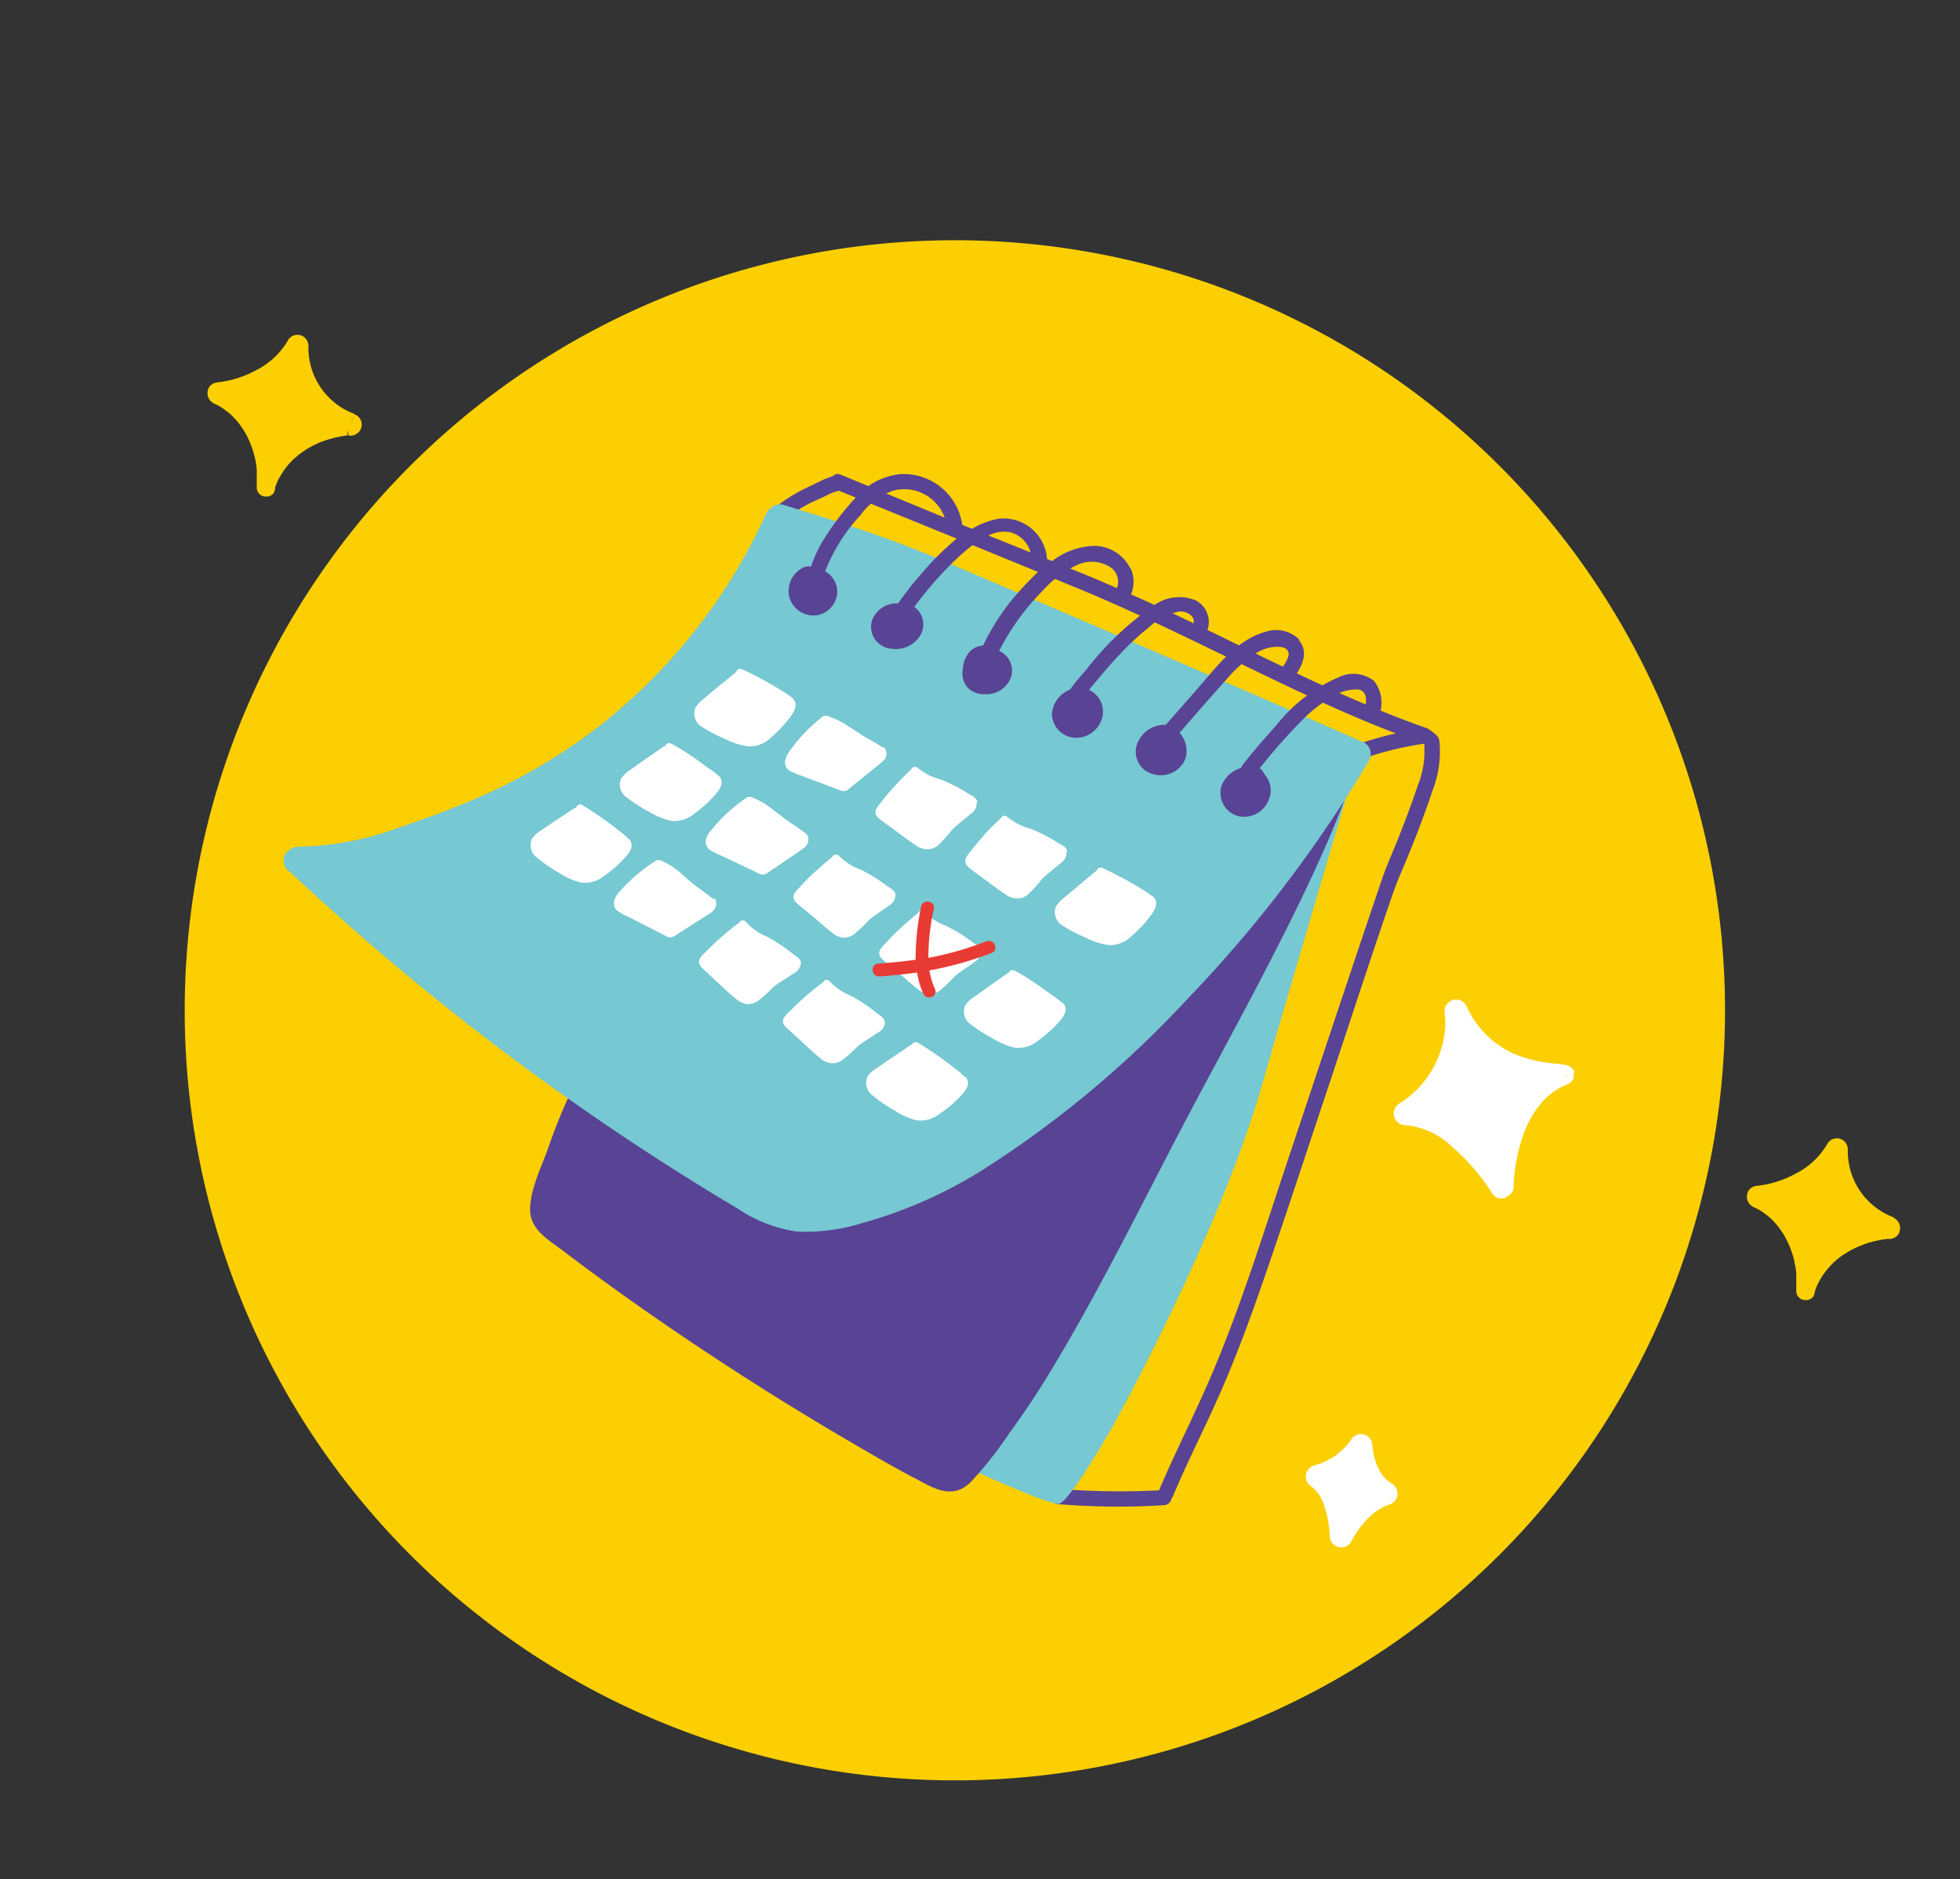 <svg id="Layer_1" data-name="Layer 1" xmlns="http://www.w3.org/2000/svg" viewBox="0 0 170 163"><rect x="0" y="0" width="170" height="163" fill="#333333" stroke="none"/><defs><style>.cls-1{fill:#fbcf02;}.cls-2{fill:#fff;}.cls-3{fill:#594394;}.cls-4{fill:#76c8d2;}.cls-5{fill:#e73b34;}</style></defs><g id="Layer_6" data-name="Layer 6"><path class="cls-1" d="M149.62,87.64a66.8,66.8,0,1,1-66.8-66.8,66.8,66.8,0,0,1,66.8,66.8"/><path class="cls-1" d="M164,106.36a6.94,6.94,0,0,1-4.56-6.68.16.16,0,0,0-.3-.08c-1.3,2.46-4.56,3.86-6.75,4a.16.16,0,0,0,0,.3,4.66,4.66,0,0,1,.5.25l.48.29.45.34a5.14,5.14,0,0,1,.42.38,3.88,3.88,0,0,1,.39.42q.18.21.36.45t.33.48c.1.16.2.33.29.5s.18.35.26.53.15.36.22.54.13.37.19.56l.15.57c0,.19.08.38.11.58s.05.39.07.58a5.63,5.63,0,0,1,0,.58c0,.19,0,.39,0,.58l0,.25V112h.06l0-.06,0-.06,0-.13.1-.25c.07-.17.14-.33.22-.49l.25-.47c.09-.15.19-.3.29-.44l.32-.42a4.4,4.4,0,0,1,.35-.39l.37-.37a4.23,4.23,0,0,1,.4-.34c.14-.11.28-.22.43-.32l.45-.29a5.42,5.42,0,0,1,.48-.26c.16-.09.33-.16.5-.24l.52-.21q.27-.11.54-.18c.19-.06.37-.11.56-.15a5.41,5.41,0,0,1,.58-.12l.59-.09.3,0a.19.19,0,0,0,0-.35"/><path class="cls-1" d="M164,106.36l.27-.75a6.12,6.12,0,0,1-4-5.76V99.7h0v0a1,1,0,0,0-.3-.7.95.95,0,0,0-1.49.25h0a6.6,6.6,0,0,1-2.72,2.55,9.05,9.05,0,0,1-3.39,1.07h0a1,1,0,0,0-.65.33,1,1,0,0,0,.35,1.5c.15.06.29.14.43.21s.28.16.41.25l.39.29h0a3.8,3.8,0,0,1,.37.33c.12.11.23.24.35.37h0c.11.13.22.26.32.4h0l.29.42h0a4.83,4.83,0,0,1,.26.45h0l.24.48c.07.16.14.33.2.5h0c.06.17.12.34.17.51s.1.34.14.52h0c0,.17.07.35.1.53a4.52,4.52,0,0,1,.06.53h0c0,.17,0,.35,0,.52v.09c0,.14,0,.29,0,.44l.79,0-.79-.06,0,.24v.31a.79.79,0,0,0,.68.74h.06a.79.79,0,0,0,.78-.36l0-.06.08-.17,0-.06,0-.11.09-.24-.74-.29.74.3c.06-.15.12-.29.19-.43s.15-.28.23-.42h0c.08-.14.17-.27.26-.4h0c.09-.13.18-.25.28-.37h0l.3-.35q.17-.18.33-.33l.36-.31c.13-.1.25-.2.39-.29h0l.41-.26h0l.43-.24h0l.46-.22h0l.47-.19h0l.49-.17.52-.14.54-.11h0l.55-.08-.1-.79.09.79.29,0-.09-.79.08.79a1,1,0,0,0,.64-.34,1,1,0,0,0-.41-1.51l-.25.72-.27.75.22-.6-.53.35a.68.68,0,0,0,.31.25l.22-.6-.53.35.53-.35h-.64a.6.6,0,0,0,.11.35l.53-.35h0l-.49-.41a.63.63,0,0,0-.15.41h.63l-.49-.41.49.41-.06-.63a.62.62,0,0,0-.42.23l.49.41-.06-.63h0l-.29,0h0l-.64.1h0l-.62.13-.6.16-.59.2h0l-.56.23h0L160,107h0l-.53.29h0l-.5.32h0l-.47.35-.44.38c-.14.13-.28.27-.41.41s-.26.29-.38.44h0a5.2,5.2,0,0,0-.35.47h0c-.11.16-.21.32-.31.49h0c-.1.17-.19.34-.28.51s-.17.36-.25.55h0l-.1.25v0l0,.13h0l0,.07.75.26-.67-.43,0,.06.67.43.12-.79h-.06l-.12.79.8-.05v-.06l-.79,0,.79.08v-.15l0-.25h0c0-.18,0-.36,0-.53V111c0-.21,0-.43,0-.65h0c0-.21,0-.43-.07-.64s-.07-.42-.12-.63h0c0-.2-.1-.41-.16-.62s-.13-.41-.2-.61h0a6.07,6.07,0,0,0-.24-.59c-.09-.2-.18-.39-.28-.57h0c-.1-.19-.21-.37-.32-.55h0c-.11-.18-.24-.36-.36-.53h0c-.12-.17-.26-.33-.39-.49h0c-.14-.15-.28-.31-.43-.46s-.3-.29-.47-.42h0a4.82,4.82,0,0,0-.51-.38q-.27-.18-.54-.33c-.19-.1-.38-.2-.57-.28l-.25.58.54-.34a.7.7,0,0,0-.29-.25l-.25.59.54-.34-.54.34h.64a.63.63,0,0,0-.1-.34l-.54.34h0l.49.41a.67.67,0,0,0,.15-.41h-.63l.49.41-.49-.41,0,.64a.64.64,0,0,0,.43-.23l-.49-.41.05.64h0a10.54,10.54,0,0,0,4-1.26,8.11,8.11,0,0,0,3.37-3.2h0l-.57-.3v.64a.66.66,0,0,0,.57-.34l-.57-.3v0l-.43.47a.63.63,0,0,0,.43.17v-.64l-.43.47.43-.47h-.64a.71.71,0,0,0,.2.47l.43-.47h-.64v.2a7.73,7.73,0,0,0,5.08,7.25Z"/><path class="cls-1" d="M30.48,36.66A6.94,6.94,0,0,1,25.92,30a.16.16,0,0,0-.3-.08c-1.3,2.46-4.56,3.86-6.75,4a.16.16,0,0,0-.05.3,4.66,4.66,0,0,1,.5.25l.48.29c.15.1.3.22.45.34s.28.25.42.38a5,5,0,0,1,.39.41l.36.45q.16.22.33.48c.1.16.2.33.29.5s.18.35.26.53.15.36.22.54.13.37.19.56.1.38.15.57.08.38.11.58.05.39.07.58a5.63,5.63,0,0,1,0,.58c0,.19,0,.39,0,.58l0,.25v.19h.06l0-.06,0-.06.05-.13.1-.25c.07-.17.14-.33.22-.49s.16-.31.26-.47.18-.3.28-.44l.32-.42a4.4,4.4,0,0,1,.35-.39l.37-.37a4.23,4.23,0,0,1,.4-.34c.14-.11.28-.22.43-.32l.45-.29a5.42,5.42,0,0,1,.48-.26c.16-.09.33-.16.5-.24l.52-.21q.27-.1.54-.18c.19-.06.37-.11.56-.15a5.41,5.41,0,0,1,.58-.12l.59-.09.3,0a.18.18,0,0,0,0-.34"/><path class="cls-1" d="M30.48,36.66l.27-.75a6.13,6.13,0,0,1-4-5.76V30h0v0a1,1,0,0,0-.3-.7.95.95,0,0,0-1.49.25h0a6.6,6.6,0,0,1-2.72,2.55,9.05,9.05,0,0,1-3.39,1.07h0a1,1,0,0,0-.65.33,1,1,0,0,0,.35,1.5h0a3.42,3.42,0,0,1,.43.21,3.54,3.54,0,0,1,.41.26h0l.39.29h0a3.8,3.8,0,0,1,.37.33h0l.35.37h0c.11.13.22.26.32.4l.29.42h0c.09.15.18.3.26.45h0c.08.15.16.31.23.47s.14.33.2.49h0c.06.17.12.34.17.51s.1.35.14.52.07.35.1.53a4.78,4.78,0,0,1,.06.53l0,.53v.09c0,.15,0,.29,0,.44l.79,0-.79-.06,0,.24v.31a.79.79,0,0,0,.68.74H23a.79.79,0,0,0,.78-.36l0-.06.08-.18,0-.07h0l0-.12.09-.24-.74-.29.74.3c.06-.15.12-.29.19-.43h0a3.3,3.3,0,0,1,.23-.41h0l.25-.4h0c.09-.13.18-.25.28-.37h0c.1-.12.2-.24.31-.35a3.51,3.51,0,0,1,.34-.33h0l.36-.31h0l.38-.28h0l.4-.26h0l.43-.24.46-.22h0a4.78,4.78,0,0,1,.48-.19h0l.49-.16.52-.14.53-.11h0l.55-.09L30.14,37l.09.79.3,0L30.44,37l.08.79a1,1,0,0,0,.86-.95,1,1,0,0,0-.16-.53,1,1,0,0,0-.47-.37l-.27.75-.27.75.22-.6-.53.35a.64.64,0,0,0,.31.24l.22-.6-.53.35.53-.36h-.64a.63.63,0,0,0,.11.36l.53-.36h0l-.48-.41a.63.63,0,0,0-.15.41h.63l-.48-.41.48.41-.06-.63a.64.64,0,0,0-.42.22l.48.41-.06-.63h0l-.3,0h0l-.64.1h0l-.62.13-.6.16-.59.2h0L27,37h0l-.54.26c-.17.09-.35.18-.52.29h0l-.5.32h0l-.47.35h0l-.44.38h0l-.41.41c-.14.14-.26.29-.39.44h0a5.2,5.2,0,0,0-.35.47h0c-.11.16-.22.32-.32.49h0c-.1.17-.19.34-.28.52h0c-.09.18-.17.36-.25.55h0l-.1.25v0l-.05.13h0l0,.07.75.25-.67-.43,0,.06.67.43.11-.79h-.06l-.11.79.79,0v-.06l-.79,0,.79.09v-.15l0-.25v0c0-.18,0-.36,0-.53v-.1c0-.22,0-.43,0-.64s0-.43-.08-.64-.07-.42-.12-.63-.1-.42-.16-.62-.13-.41-.2-.61h0a6.07,6.07,0,0,0-.24-.59c-.09-.19-.18-.39-.28-.58h0c-.1-.19-.21-.37-.32-.55h0a7.24,7.24,0,0,0-.76-1h0c-.14-.15-.28-.31-.43-.46h0c-.15-.14-.3-.28-.47-.42h0c-.16-.13-.33-.26-.51-.38h0l-.54-.33a6,6,0,0,0-.57-.28h0l-.25.59.54-.34a.7.7,0,0,0-.29-.25l-.25.59.54-.34-.54.34h.64a.63.63,0,0,0-.1-.34l-.54.34h0l.49.41a.67.67,0,0,0,.15-.41h-.64l.49.41-.49-.41.06.64a.66.66,0,0,0,.44-.23l-.49-.41.06.64h0a10.54,10.54,0,0,0,4-1.26,8.11,8.11,0,0,0,3.37-3.2h0l-.57-.3v.63a.66.66,0,0,0,.57-.34l-.57-.3v0l-.43.46a.59.59,0,0,0,.43.17V30l-.43.46.43-.46h-.64a.63.63,0,0,0,.2.46l.43-.46h-.64v.2a7.73,7.73,0,0,0,5.08,7.25Z"/><path class="cls-2" d="M135.76,93.32c-5.22,2-5.21,9.67-5.21,9.67s-.27.35-.4.15c-1.84-2.9-5.05-6.34-8.34-6.28a.22.22,0,0,1-.12-.4A9,9,0,0,0,126,87.84a.22.22,0,0,1,.39-.17c3,6.23,9.2,5.13,9.35,5.65"/><path class="cls-2" d="M135.76,93.32l-.29-.74a7.58,7.58,0,0,0-3.36,2.63A12.78,12.78,0,0,0,130,100.3a15.5,15.5,0,0,0-.29,2.69h.8l-.62-.49.29.23-.28-.24h0l.29.23-.28-.24h0l.16.18-.12-.21,0,0,.16.18-.12-.21.29.51v-.59a.52.52,0,0,0-.29.07l.29.51v.1l.34-.6a.64.64,0,0,0-.34-.09v.69l.34-.6-.33.57.56-.35a.81.81,0,0,0-.23-.22l-.33.57.56-.35a19.9,19.9,0,0,0-3.75-4.4,8.33,8.33,0,0,0-5.18-2.25h-.09v0h0v.58l.43-.39a.56.56,0,0,0-.43-.19v.58l.43-.39-.42.39h.57a.6.6,0,0,0-.15-.39l-.42.39h0l.31.49a.63.63,0,0,0,.27-.49h-.58l.31.49a10,10,0,0,0,4.78-8.19,8.45,8.45,0,0,0-.09-1.22l-.55.08h.56v-.08l-.55.08h0l.4.43a.6.6,0,0,0,.19-.43h-.58l.4.43-.39-.42v.57a.56.56,0,0,0,.39-.15l-.39-.42v0l-.46.36a.6.6,0,0,0,.46.22v-.58l-.46.36.63-.49-.72.34a9.68,9.68,0,0,0,6.23,5.4,14.49,14.49,0,0,0,2.65.49l.74.08h.07l.16-.47-.29.4.13.07.16-.47-.29.4.41-.57-.67.19a.8.8,0,0,0,.26.38l.41-.57-.67.19.75-.21-.29-.74.29.74.76-.22a.84.84,0,0,0-.3-.44,1.21,1.21,0,0,0-.46-.22,4.91,4.91,0,0,0-.7-.1,12,12,0,0,1-3.83-.88,8.14,8.14,0,0,1-4.1-4.15l-.09-.14a1,1,0,0,0-.8-.4,1,1,0,0,0-.69.27,1,1,0,0,0-.32.74v.16a6.55,6.55,0,0,1,.07,1,8.44,8.44,0,0,1-4,6.85,1,1,0,0,0-.47.86,1.06,1.06,0,0,0,.26.69,1,1,0,0,0,.74.33h.08A6.71,6.71,0,0,1,126,99.53a18.05,18.05,0,0,1,3.43,4,.91.91,0,0,0,.77.43,1,1,0,0,0,.5-.14,1.34,1.34,0,0,0,.42-.37.79.79,0,0,0,.17-.49s0-.1,0-.3a14.85,14.85,0,0,1,.87-4.32,8.74,8.74,0,0,1,1.43-2.54,5.83,5.83,0,0,1,2.4-1.76.81.81,0,0,0,.48-1Z"/><path class="cls-2" d="M120.27,129.81a7.21,7.21,0,0,0-3.76,3.52.21.21,0,0,1-.39-.09c0-1.86-.7-4.19-2-5a.2.2,0,0,1,0-.37,6.32,6.32,0,0,0,3.64-2.58.21.21,0,0,1,.39.09,5,5,0,0,0,2.07,4,.21.21,0,0,1,0,.38"/><path class="cls-2" d="M120.27,129.81l-.23-.76a6.22,6.22,0,0,0-2.47,1.55,9.24,9.24,0,0,0-1.76,2.37h0l.52.27v-.59a.59.59,0,0,0-.52.32l.52.27v0l.39-.43a.6.6,0,0,0-.39-.15v.59l.39-.43-.4.44h.59a.62.62,0,0,0-.2-.43l-.4.44h.59a10.16,10.16,0,0,0-.57-3.14,4.7,4.7,0,0,0-1.77-2.48h0l-.31.51h.59a.61.61,0,0,0-.28-.51l-.31.51h0l.48.34a.6.6,0,0,0,.11-.34h-.59l.48.34-.47-.34.17.56a.58.58,0,0,0,.31-.22l-.47-.34.17.56a7.11,7.11,0,0,0,4.1-2.93l-.5-.3v.58a.59.59,0,0,0,.5-.28l-.5-.3v0l-.39.44a.6.6,0,0,0,.39.15v-.59l-.39.44.39-.44-.59,0a.58.58,0,0,0,.2.41l.39-.44-.59,0a7.07,7.07,0,0,0,.68,2.65,4.61,4.61,0,0,0,1.79,2h0l.28-.51h-.59a.56.56,0,0,0,.3.51l.28-.51h0l-.48-.34a.55.55,0,0,0-.11.34h.59l-.48-.34.48.34-.17-.57a.55.55,0,0,0-.31.23l.48.34-.17-.57.25.73.23.76a1,1,0,0,0,.53-.38,1,1,0,0,0,.18-.58,1,1,0,0,0-.52-.88h0a3,3,0,0,1-1.14-1.33,5.3,5.3,0,0,1-.52-2,1,1,0,0,0-.33-.7,1,1,0,0,0-.66-.25,1,1,0,0,0-.86.49,5.55,5.55,0,0,1-3.19,2.23,1,1,0,0,0-.54.38,1,1,0,0,0-.19.59,1,1,0,0,0,.48.85h0a3.28,3.28,0,0,1,1.11,1.67,8.84,8.84,0,0,1,.48,2.63,1,1,0,0,0,.33.72,1,1,0,0,0,1.57-.28h0a7.76,7.76,0,0,1,1.46-2,4.75,4.75,0,0,1,1.82-1.17Z"/><path class="cls-3" d="M124.79,64.1c0-.27-.83-.84-1-.92-6.63-2.32-12.88-5.53-19.18-8.59-3.18-1.55-6.39-3-9.65-4.4C91.49,48.76,88,47.37,84.6,46L72.85,41.15a.58.58,0,0,0-.62.16,6.35,6.35,0,0,0-1,.39l-1.41.68a14.77,14.77,0,0,0-2.66,1.69.66.66,0,0,0,0,.94.68.68,0,0,0,.94,0,13.13,13.13,0,0,1,2.31-1.44L71.66,43a3.87,3.87,0,0,1,1.11-.43Q83.09,46.75,93.39,51c6.5,2.67,12.72,5.91,19.07,8.9,2.83,1.33,5.69,2.6,8.61,3.72a29.73,29.73,0,0,0-4.22,1.28.68.68,0,0,0-.46.82.66.66,0,0,0,.82.46,28.88,28.88,0,0,1,6.32-1.67,8.08,8.08,0,0,1-.57,3.66c-.42,1.26-.89,2.52-1.37,3.76s-1,2.43-1.47,3.63-8.79,26.19-8.79,26.19c-2,6-3.9,12.1-6.42,17.92-1.4,3.23-3,6.36-4.38,9.61a65.43,65.43,0,0,1-8.74-.13c-.85,0-.85,1.3,0,1.33a63.82,63.82,0,0,0,9.17.09.69.69,0,0,0,.65-.57l.13-.22c1.22-2.91,2.66-5.72,3.94-8.6s2.41-5.86,3.46-8.85c2.13-6.09,4.12-12.23,6.17-18.35,1.11-3.33,5.45-16.59,6-17.79,1.07-2.49,2.07-5,2.93-7.59a9.26,9.26,0,0,0,.59-4.47"/><path class="cls-4" d="M83.9,127.32s7,3.22,7.93,3.13,4.72-6.79,4.72-6.79,9.3-16.73,13-29.84c1.69-6,7.18-24.54,7.18-24.54s-10.32,17-14.29,24.53c-2.5,4.74-18.53,33.51-18.53,33.51"/><path class="cls-3" d="M112.58,71.06a212.37,212.37,0,0,0-24.79,7.49q-5.83,2.24-11.44,5c-3.91,1.92-7.76,4-11.78,5.64a66.67,66.67,0,0,1-14.17,4,1,1,0,0,0-.81,1.35c-.74,1.61-1.43,3.25-2,4.92s-1.71,3.86-1.6,5.69c.1,1.66,1.87,2.58,3,3.47q2.56,1.94,5.17,3.8,9.84,7,20.34,13.09c1.71,1,3.44,2,5.17,2.89,1.5.82,3,1.61,4.47.22a32.53,32.53,0,0,0,3.38-4.27c1.22-1.66,2.37-3.38,3.44-5.14,4.2-6.89,7.8-14.23,11.54-21.38,4.31-8.23,11.16-20.27,14.32-29,.32-.87-3.43,2-4.25,2.21"/><path class="cls-4" d="M117.94,64.28c-.09-.17-32.85-14.25-36.87-15.94C76.81,46.55,72.4,45.17,68,43.81a1.06,1.06,0,0,0-1.15.29,1.09,1.09,0,0,0-.42.49A49,49,0,0,1,51.29,63.51a49.9,49.9,0,0,1-11,6.18c-2.29.94-4.63,1.75-7,2.55a25.92,25.92,0,0,1-7.17,1.2,1.53,1.53,0,0,0-1.21.45,1.09,1.09,0,0,0-.22,1.2.89.89,0,0,0,.43.51,224.62,224.62,0,0,0,38.86,29.24,12.32,12.32,0,0,0,5.18,2,16.83,16.83,0,0,0,5.72-.77,39.45,39.45,0,0,0,10.31-4.56,90.11,90.11,0,0,0,17.8-14.85A113.16,113.16,0,0,0,118.73,66a1.16,1.16,0,0,0-.79-1.73"/><path class="cls-3" d="M98.06,49.36a3.49,3.49,0,0,0-3.35-2,6.32,6.32,0,0,0-3.9,1.69A3.78,3.78,0,0,0,86.6,45a6.92,6.92,0,0,0-3.27,1.59.62.62,0,0,0,.18-.46,5.13,5.13,0,0,0-5.41-5,5.83,5.83,0,0,0-3.79,1.94,23.28,23.28,0,0,0-2.64,3.38,11.62,11.62,0,0,0-1.33,2.69,1.22,1.22,0,0,0-.76.14,2.26,2.26,0,0,0-1.11,2.54,2.18,2.18,0,0,0,2.46,1.54,2.13,2.13,0,0,0,1.69-2.09,2.07,2.07,0,0,0-1.05-1.71,15.23,15.23,0,0,1,3.08-4.89,5.86,5.86,0,0,1,2.79-2.1A3.74,3.74,0,0,1,82.16,46c.16.09.3.2.45.3l.25.15h0l.06,0h.1a.13.13,0,0,1,.12.19l0,0,0,0-.07,0-.07.06a25.17,25.17,0,0,0-2.94,2.9c-.49.57-1,1.15-1.42,1.74a12.3,12.3,0,0,0-.74,1h0a2.27,2.27,0,0,0-2.29,1.56,1.91,1.91,0,0,0,1.81,2.38,2.45,2.45,0,0,0,2.47-1.29,1.86,1.86,0,0,0-.59-2.34l.27-.37c.35-.46.71-.9,1.08-1.34a29.52,29.52,0,0,1,2.43-2.57c1.3-1.19,3.56-3.14,5.38-1.8a2.5,2.5,0,0,1,1,2.3c-.06.35.41.46.77.56a27.62,27.62,0,0,0-2.71,2.91,21.21,21.21,0,0,0-2.26,3.66,1.7,1.7,0,0,0-1.11.49,2.31,2.31,0,0,0-.63,1.5A1.89,1.89,0,0,0,84,59.72a2,2,0,0,0,1.43.5,2.27,2.27,0,0,0,2.28-1.54,1.88,1.88,0,0,0-1.05-2.22,20.91,20.91,0,0,1,3.8-5.24,9.12,9.12,0,0,1,3-2.23,3,3,0,0,1,2.95.28,1.55,1.55,0,0,1,.09,2.32l-.09.07a5,5,0,0,1,1.21.68,2.89,2.89,0,0,0,.47-3"/><path class="cls-3" d="M103.68,52.07a3.73,3.73,0,0,0-3.69.52,26.27,26.27,0,0,0-5.76,5.48c-.48.57-1,1.14-1.42,1.75v0a2.48,2.48,0,0,0-1.57,2.07A2.11,2.11,0,0,0,93.35,64a2.34,2.34,0,0,0,2.3-2,2.09,2.09,0,0,0-1.1-2.11l-.08-.07.52-.62c.71-.85,1.42-1.69,2.18-2.49a23.48,23.48,0,0,1,2.37-2.2,5.62,5.62,0,0,1,2.62-1.44,1.34,1.34,0,0,1,1.22.39.73.73,0,0,1,0,.93.66.66,0,0,0,.24.91.68.68,0,0,0,.91-.24,2.11,2.11,0,0,0-.86-3"/><path class="cls-3" d="M112.66,55.45a2.85,2.85,0,0,0-2.93-.63c-2.51.71-4.19,3-5.83,4.88l-2.79,3.18a2.5,2.5,0,0,0-2.3,1.28,2,2,0,0,0,1.23,3,2.31,2.31,0,0,0,2.77-1.32,2.34,2.34,0,0,0-.5-2.27h0c1.38-1.59,2.76-3.19,4.17-4.75a11.34,11.34,0,0,1,2.24-2,3.43,3.43,0,0,1,2.39-.7c.32.07.61.19.66.55s-.39,1.06-.69,1.42a.68.68,0,0,0,0,.94.67.67,0,0,0,.94,0c.8-1,1.6-2.35.64-3.5"/><path class="cls-3" d="M119.23,59.11a2.92,2.92,0,0,0-3.17-.34,13.94,13.94,0,0,0-5.36,4.15c-1,1.11-2,2.25-2.89,3.4a.87.87,0,0,0-.16.3,2.56,2.56,0,0,0-1.74,1.67,2.09,2.09,0,0,0,1.55,2.52,2.29,2.29,0,0,0,2.59-1.45,2.07,2.07,0,0,0-.39-2.21,1.27,1.27,0,0,0-.4-.51,51.74,51.74,0,0,1,3.8-4.29,12,12,0,0,1,2.29-1.79,4.2,4.2,0,0,1,2.41-.76c1,.14.74,1.34.53,2s1,1.16,1.28.35a3,3,0,0,0-.34-3"/><path class="cls-2" d="M68.73,60.55a7,7,0,0,0-1-.68c-.35-.22-.71-.44-1.08-.64-.76-.43-1.53-.82-2.32-1.19a.36.36,0,0,0-.46.2l0,.06-.11.06L61.89,59.9l-.94.79a2.4,2.4,0,0,0-.67.78,1.35,1.35,0,0,0,.65,1.61,11.38,11.38,0,0,0,1.92,1,6.12,6.12,0,0,0,2.11.67A2.69,2.69,0,0,0,66.85,64a10.55,10.55,0,0,0,1.5-1.56c.42-.51,1-1.3.38-1.88"/><path class="cls-2" d="M100,77.79a7,7,0,0,0-1-.68c-.35-.22-.71-.44-1.08-.64-.76-.43-1.53-.82-2.32-1.19a.36.36,0,0,0-.46.2l0,.06L95,75.6l-1.83,1.54-.94.79a2.29,2.29,0,0,0-.67.78,1.35,1.35,0,0,0,.65,1.61,11.38,11.38,0,0,0,1.92,1,6.12,6.12,0,0,0,2.11.67,2.65,2.65,0,0,0,1.89-.78,10.55,10.55,0,0,0,1.5-1.56c.41-.51,1-1.3.38-1.88"/><path class="cls-2" d="M76.61,64.87,76,64.48c-.44-.26-.91-.5-1.34-.78s-.76-.5-1.15-.74a6.93,6.93,0,0,0-1.86-.89l0,0-.27.07a14.09,14.09,0,0,0-2.88,3,2,2,0,0,0-.4.86.84.84,0,0,0,.39.86,6.65,6.65,0,0,0,1,.42l1.11.42,2.17.82a.87.87,0,0,0,.59.08,1.72,1.72,0,0,0,.45-.31l.92-.75.92-.75c.28-.23.59-.45.85-.71a.85.85,0,0,0,.15-1.3"/><path class="cls-2" d="M84.78,69.58c-.07-.39-.52-.57-.82-.75a14.49,14.49,0,0,0-2.35-1.21,5,5,0,0,1-2-1,.36.36,0,0,0-.5,0l-.11.16c-.55.51-1.08,1.05-1.58,1.61-.26.29-.51.59-.75.89-.12.14-.23.29-.34.43a2.89,2.89,0,0,0-.35.51c-.18.44.15.72.47.95l1,.73c.67.48,1.32,1,2,1.44a1.75,1.75,0,0,0,1.08.33,1.56,1.56,0,0,0,.82-.33,13.24,13.24,0,0,0,1.23-1.36c.51-.51,1.1-.93,1.64-1.4a1,1,0,0,0,.48-.93"/><path class="cls-2" d="M92.57,73.85c-.07-.39-.51-.57-.82-.75a14.49,14.49,0,0,0-2.35-1.21,5.15,5.15,0,0,1-2-1,.36.36,0,0,0-.5-.05l-.11.16c-.55.51-1.08,1-1.58,1.61-.26.29-.51.59-.75.89l-.34.43a2.56,2.56,0,0,0-.35.51c-.18.44.15.72.48,1l1,.73c.67.48,1.32,1,2,1.44a1.75,1.75,0,0,0,1.08.33,1.56,1.56,0,0,0,.82-.33,13.24,13.24,0,0,0,1.23-1.36c.51-.51,1.1-.92,1.64-1.4a1.05,1.05,0,0,0,.48-.93"/><path class="cls-2" d="M62.4,67.36a7.13,7.13,0,0,0-1-.76l-1-.73c-.72-.49-1.46-1-2.22-1.37a.35.35,0,0,0-.47.17l0,.06-.11,0-2,1.39-1,.71a2.39,2.39,0,0,0-.73.72,1.33,1.33,0,0,0,.52,1.65,11.36,11.36,0,0,0,1.83,1.17,6.13,6.13,0,0,0,2.05.84,2.69,2.69,0,0,0,1.95-.63,10.5,10.5,0,0,0,1.62-1.43c.44-.47,1.11-1.21.52-1.84"/><path class="cls-2" d="M92.19,87.05a7.13,7.13,0,0,0-1-.76l-1-.73c-.72-.49-1.46-1-2.22-1.37a.35.35,0,0,0-.47.17l0,.06-.11,0-1.95,1.38-1,.71a2.39,2.39,0,0,0-.73.72,1.33,1.33,0,0,0,.52,1.65,11.36,11.36,0,0,0,1.83,1.17,6.13,6.13,0,0,0,2,.84,2.69,2.69,0,0,0,2-.63,10.5,10.5,0,0,0,1.62-1.43c.44-.46,1.11-1.2.52-1.83"/><path class="cls-2" d="M69.9,72.3l-.63-.45c-.42-.3-.86-.57-1.28-.89l-1.08-.83a6.76,6.76,0,0,0-1.78-1l0,0-.28,0A14.1,14.1,0,0,0,61.7,72a2,2,0,0,0-.47.82.86.86,0,0,0,.32.89,6,6,0,0,0,1,.51l1.08.51,2.1,1a.81.81,0,0,0,.58.12,1.4,1.4,0,0,0,.47-.28l1-.67,1-.68c.3-.21.62-.4.91-.64a.94.94,0,0,0,.42-.93,1.19,1.19,0,0,0-.18-.33"/><path class="cls-2" d="M77.67,77.65c0-.39-.47-.61-.75-.81a14,14,0,0,0-2.24-1.39,5.12,5.12,0,0,1-1.88-1.18.36.36,0,0,0-.49-.09l-.12.15c-.59.47-1.16,1-1.71,1.48-.28.27-.56.54-.82.83-.13.13-.25.27-.37.4a2.22,2.22,0,0,0-.39.48c-.22.43.09.73.4,1l1,.81c.63.53,1.24,1.1,1.89,1.59a1.71,1.71,0,0,0,1,.42,1.57,1.57,0,0,0,.84-.26,12.17,12.17,0,0,0,1.33-1.26c.55-.47,1.17-.83,1.74-1.26a1.06,1.06,0,0,0,.56-.9"/><path class="cls-2" d="M85.09,82.53c0-.39-.47-.61-.75-.81a14,14,0,0,0-2.24-1.39,5.12,5.12,0,0,1-1.88-1.18.36.36,0,0,0-.49-.09l-.12.15c-.59.47-1.16,1-1.7,1.48-.28.27-.56.54-.82.83-.13.13-.25.27-.37.4a2.22,2.22,0,0,0-.39.48c-.22.43.09.73.4,1l1,.81c.63.53,1.24,1.1,1.89,1.6a1.84,1.84,0,0,0,1,.42,1.57,1.57,0,0,0,.84-.26A12.17,12.17,0,0,0,82.8,84.7c.55-.47,1.17-.83,1.74-1.26a1.12,1.12,0,0,0,.55-.91"/><path class="cls-2" d="M54.54,72.79a6.94,6.94,0,0,0-.93-.79c-.33-.26-.66-.52-1-.76-.7-.51-1.43-1-2.17-1.44A.36.36,0,0,0,50,70l0,.06-.11,0-2,1.32-1,.68a2.29,2.29,0,0,0-.75.7,1.35,1.35,0,0,0,.47,1.67,11.59,11.59,0,0,0,1.79,1.23,6.11,6.11,0,0,0,2,.9,2.67,2.67,0,0,0,2-.57A10,10,0,0,0,54,74.61c.45-.45,1.14-1.17.57-1.82"/><path class="cls-2" d="M83.69,93.43a6.94,6.94,0,0,0-.93-.79c-.33-.26-.66-.52-1-.76-.7-.51-1.43-1-2.17-1.44a.36.36,0,0,0-.48.15l0,.06-.11,0L77,92l-1,.68a2.29,2.29,0,0,0-.75.7,1.35,1.35,0,0,0,.47,1.67,11.59,11.59,0,0,0,1.79,1.23,6.11,6.11,0,0,0,2,.9,2.67,2.67,0,0,0,2-.57,10,10,0,0,0,1.66-1.38c.45-.45,1.14-1.17.57-1.82"/><path class="cls-2" d="M61.89,78l-.61-.47c-.41-.31-.84-.6-1.25-.93L59,75.7a6.54,6.54,0,0,0-1.74-1.09l0,0-.28,0a14,14,0,0,0-3.21,2.7,2.12,2.12,0,0,0-.5.81.86.86,0,0,0,.29.9,5.91,5.91,0,0,0,1,.54l1.06.54,2.06,1.06a.86.86,0,0,0,.58.14,1.49,1.49,0,0,0,.48-.26l1-.64,1-.64c.31-.2.64-.38.93-.6a.94.94,0,0,0,.45-.92,1.07,1.07,0,0,0-.16-.36"/><path class="cls-2" d="M69.48,83.57c0-.39-.45-.62-.73-.84a14.39,14.39,0,0,0-2.19-1.46A5,5,0,0,1,64.72,80a.36.36,0,0,0-.49-.1l-.13.15a21.16,21.16,0,0,0-1.74,1.42c-.29.26-.57.53-.85.8l-.39.39a2.31,2.31,0,0,0-.41.47c-.23.42.07.74.36,1L62,85c.61.55,1.2,1.14,1.84,1.65a1.75,1.75,0,0,0,1,.45,1.52,1.52,0,0,0,.85-.24,11.28,11.28,0,0,0,1.37-1.22c.56-.45,1.2-.79,1.78-1.21a1,1,0,0,0,.61-.87"/><path class="cls-2" d="M76.74,88.69c0-.39-.45-.62-.73-.84a13.91,13.91,0,0,0-2.19-1.46A5.14,5.14,0,0,1,72,85.16a.36.36,0,0,0-.49-.1l-.12.15c-.61.45-1.19.92-1.75,1.42-.29.26-.57.53-.85.8l-.39.39a2.61,2.61,0,0,0-.41.47c-.23.42.07.73.37,1l.93.84c.61.55,1.2,1.14,1.84,1.65a1.69,1.69,0,0,0,1,.45A1.52,1.52,0,0,0,73,92a11.28,11.28,0,0,0,1.37-1.22c.56-.45,1.2-.79,1.78-1.21a1,1,0,0,0,.6-.87"/><path class="cls-5" d="M85.56,81.65A28.21,28.21,0,0,1,81,83l-.48.09A19.4,19.4,0,0,1,81,78.83c.13-.71-1-.87-1.11-.16a21.32,21.32,0,0,0-.47,4.58c-1.08.16-2.17.26-3.26.34-.72.06-.58,1.17.15,1.11,1.08-.08,2.16-.18,3.23-.34a7.52,7.52,0,0,0,.54,1.83c.3.66,1.34.24,1-.43a6.5,6.5,0,0,1-.47-1.58l.62-.12A30.5,30.5,0,0,0,86,82.67c.66-.24.24-1.28-.44-1"/></g></svg>